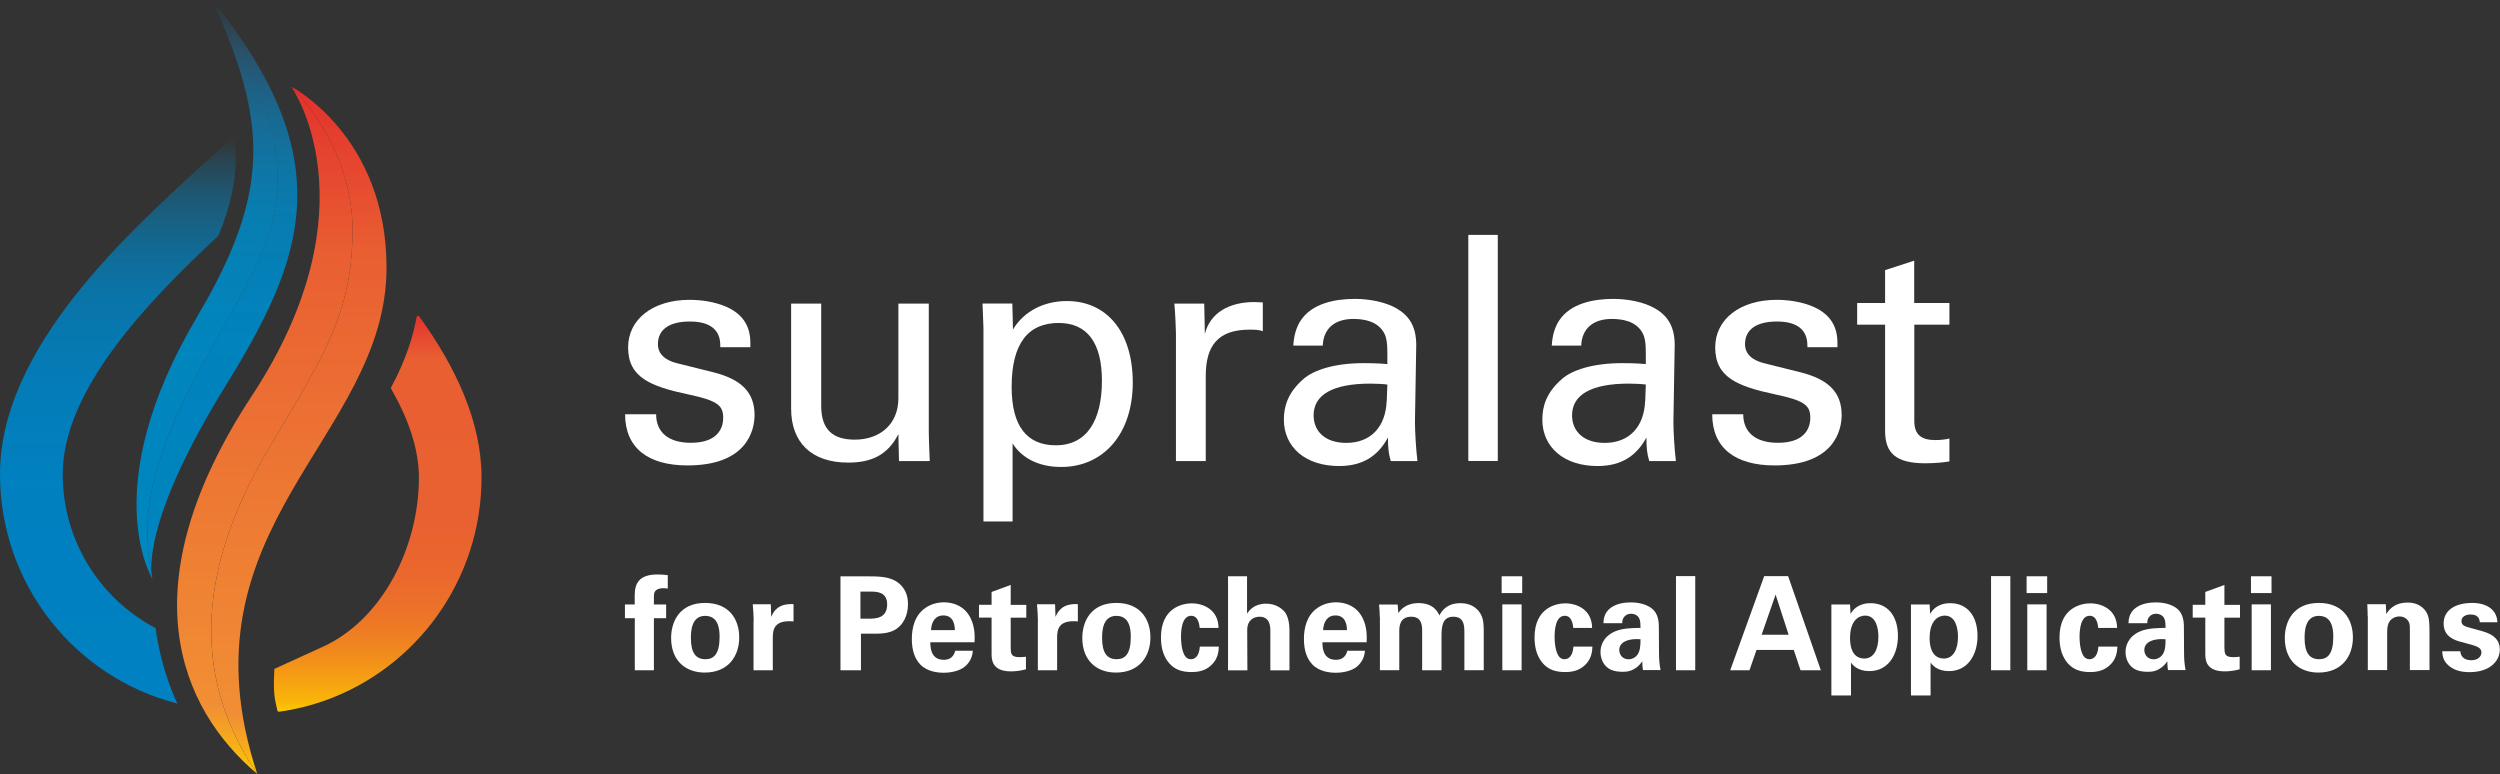 <?xml version="1.0" encoding="UTF-8"?>
<svg width="323px" height="100px" viewBox="0 0 323 100" version="1.1" xmlns="http://www.w3.org/2000/svg" xmlns:xlink="http://www.w3.org/1999/xlink">
    <rect x="0" y="0" width="323" height="100" fill="#333333" stroke="none"/>
    <title>supralast-logo</title>
    <defs>
        <linearGradient x1="50.033%" y1="100.019%" x2="50.033%" y2="0.01%" id="linearGradient-1">
            <stop stop-color="#FFEF26" offset="0%"></stop>
            <stop stop-color="#FEE921" offset="0%"></stop>
            <stop stop-color="#FDD70E" offset="0%"></stop>
            <stop stop-color="#FDCB03" offset="0%"></stop>
            <stop stop-color="#FDC800" offset="0%"></stop>
            <stop stop-color="#F9B409" offset="3%"></stop>
            <stop stop-color="#F49A15" offset="10%"></stop>
            <stop stop-color="#F08420" offset="17%"></stop>
            <stop stop-color="#EC7328" offset="25%"></stop>
            <stop stop-color="#EA672D" offset="35%"></stop>
            <stop stop-color="#E96031" offset="49%"></stop>
            <stop stop-color="#E95F32" offset="89%"></stop>
            <stop stop-color="#E3312D" offset="100%"></stop>
        </linearGradient>
        <linearGradient x1="49.985%" y1="100%" x2="49.985%" y2="-2.68250806e-15%" id="linearGradient-2">
            <stop stop-color="#2581C4" offset="0%"></stop>
            <stop stop-color="#2381C3" offset="0%"></stop>
            <stop stop-color="#1C81C3" offset="0%"></stop>
            <stop stop-color="#1081C2" offset="0%"></stop>
            <stop stop-color="#0081C1" offset="0%"></stop>
            <stop stop-color="#0081C1" stop-opacity="0.99" offset="39%"></stop>
            <stop stop-color="#0081C1" stop-opacity="0.95" offset="53%"></stop>
            <stop stop-color="#0082C2" stop-opacity="0.89" offset="63%"></stop>
            <stop stop-color="#0083C3" stop-opacity="0.81" offset="72%"></stop>
            <stop stop-color="#0085C5" stop-opacity="0.69" offset="79%"></stop>
            <stop stop-color="#0087C7" stop-opacity="0.55" offset="85%"></stop>
            <stop stop-color="#008ACA" stop-opacity="0.38" offset="91%"></stop>
            <stop stop-color="#008DCD" stop-opacity="0.19" offset="96%"></stop>
            <stop stop-color="#0090D0" stop-opacity="0" offset="100%"></stop>
        </linearGradient>
        <linearGradient x1="49.997%" y1="100.486%" x2="49.997%" y2="0.499%" id="linearGradient-3">
            <stop stop-color="#FFEF26" offset="0%"></stop>
            <stop stop-color="#FEE921" offset="0%"></stop>
            <stop stop-color="#FDD70E" offset="0%"></stop>
            <stop stop-color="#FDCB03" offset="0%"></stop>
            <stop stop-color="#FDC800" offset="0%"></stop>
            <stop stop-color="#F18F34" offset="9%"></stop>
            <stop stop-color="#E95F32" offset="76%"></stop>
            <stop stop-color="#E3312D" offset="100%"></stop>
        </linearGradient>
        <linearGradient x1="49.996%" y1="100%" x2="49.996%" y2="0%" id="linearGradient-4">
            <stop stop-color="#FFEF26" offset="0%"></stop>
            <stop stop-color="#FEE921" offset="0%"></stop>
            <stop stop-color="#FDD70E" offset="0%"></stop>
            <stop stop-color="#FDCB03" offset="0%"></stop>
            <stop stop-color="#FDC800" offset="0%"></stop>
            <stop stop-color="#F18F34" offset="10%"></stop>
            <stop stop-color="#E95F32" offset="75%"></stop>
            <stop stop-color="#E3312D" offset="100%"></stop>
        </linearGradient>
        <linearGradient x1="50%" y1="65%" x2="50%" y2="36%" id="linearGradient-5">
            <stop stop-color="#2581C4" offset="0%"></stop>
            <stop stop-color="#257FC2" offset="0%"></stop>
            <stop stop-color="#267ABB" offset="0%"></stop>
            <stop stop-color="#2872AF" offset="0%"></stop>
            <stop stop-color="#2B659D" offset="0%"></stop>
            <stop stop-color="#2F5687" offset="0%"></stop>
            <stop stop-color="#324E7C" offset="0%"></stop>
            <stop stop-color="#314E7D" stop-opacity="0.98" offset="12%"></stop>
            <stop stop-color="#315181" stop-opacity="0.93" offset="17%"></stop>
            <stop stop-color="#2F5687" stop-opacity="0.83" offset="20%"></stop>
            <stop stop-color="#2E5D91" stop-opacity="0.7" offset="22%"></stop>
            <stop stop-color="#2B669E" stop-opacity="0.52" offset="25%"></stop>
            <stop stop-color="#2871AE" stop-opacity="0.3" offset="27%"></stop>
            <stop stop-color="#257EC0" stop-opacity="0.05" offset="28%"></stop>
            <stop stop-color="#2581C4" stop-opacity="0" offset="29%"></stop>
        </linearGradient>
        <linearGradient x1="50.002%" y1="100%" x2="50.002%" y2="0%" id="linearGradient-6">
            <stop stop-color="#0085BF" offset="0%"></stop>
            <stop stop-color="#0084BF" stop-opacity="0.99" offset="39%"></stop>
            <stop stop-color="#0184BF" stop-opacity="0.95" offset="53%"></stop>
            <stop stop-color="#0384BF" stop-opacity="0.89" offset="64%"></stop>
            <stop stop-color="#0784BF" stop-opacity="0.8" offset="72%"></stop>
            <stop stop-color="#0B83C0" stop-opacity="0.69" offset="79%"></stop>
            <stop stop-color="#1083C1" stop-opacity="0.55" offset="85%"></stop>
            <stop stop-color="#1782C2" stop-opacity="0.38" offset="91%"></stop>
            <stop stop-color="#1E81C3" stop-opacity="0.18" offset="96%"></stop>
            <stop stop-color="#2581C4" stop-opacity="0" offset="100%"></stop>
        </linearGradient>
        <linearGradient x1="49.969%" y1="99.985%" x2="49.969%" y2="0%" id="linearGradient-7">
            <stop stop-color="#0087BF" offset="0%"></stop>
            <stop stop-color="#0086BF" stop-opacity="0.99" offset="39%"></stop>
            <stop stop-color="#0186BF" stop-opacity="0.95" offset="53%"></stop>
            <stop stop-color="#0386BF" stop-opacity="0.89" offset="64%"></stop>
            <stop stop-color="#0785BF" stop-opacity="0.8" offset="72%"></stop>
            <stop stop-color="#0B85C0" stop-opacity="0.69" offset="79%"></stop>
            <stop stop-color="#1084C1" stop-opacity="0.55" offset="85%"></stop>
            <stop stop-color="#1783C2" stop-opacity="0.38" offset="91%"></stop>
            <stop stop-color="#1E82C3" stop-opacity="0.18" offset="96%"></stop>
            <stop stop-color="#2581C4" stop-opacity="0" offset="100%"></stop>
        </linearGradient>
    </defs>
    <g id="02" stroke="none" stroke-width="1" fill="none" fill-rule="evenodd">
        <g id="supralast-logo" fill-rule="nonzero">
            <g id="Group">
                <path d="M42.014,83.42 C49.496,79.823 54.123,70.614 54.123,61.693 C54.123,57.952 52.728,54.068 50.537,50.227 C50.504,50.172 50.504,50.094 50.537,50.039 C52.551,46.32 53.437,43.154 53.824,40.974 C53.857,40.808 54.079,40.753 54.178,40.897 C58.827,47.338 62.214,54.433 62.214,61.693 C62.214,75.019 53.713,86.375 41.904,90.537 C40.033,91.201 38.085,91.677 36.06,91.954 C35.96,91.965 35.861,91.898 35.838,91.799 C35.573,90.448 35.252,89.983 35.451,86.419" id="Path" fill="url(#linearGradient-1)"></path>
                <path d="M0,61.273 C0,45.025 16.325,30.227 27.128,20.421 L30.249,17.598 C30.249,17.598 31.455,22.833 28.213,30.459 C18.982,39.048 8.102,50.437 8.102,61.273 C8.102,69.917 12.983,77.421 20.1,81.151 C20.41,83.398 21.14,87.084 22.911,90.891 C9.762,87.571 0,75.562 0,61.273 Z" id="Path" fill="url(#linearGradient-2)"></path>
                <g transform="translate(22.88, 11.19)" id="Path">
                    <path d="M11.763,46.895 C18.792,34.997 22.665,29.485 22.665,18.473 C22.665,7.46 14.752,0 14.752,0 C14.752,0 27.093,6.397 27.06,23.442 C27.015,45.49 -0.201,56.835 10.358,88.81 C0.164,73.89 4.735,58.794 11.763,46.895 Z" fill="url(#linearGradient-3)"></path>
                    <path d="M9.649,39.967 C25.753,15.462 14.752,0 14.752,0 C14.752,0 22.665,7.46 22.665,18.473 C22.665,29.485 18.792,34.986 11.763,46.895 C4.735,58.794 0.153,73.89 10.358,88.81 C0.286,80.288 -6.444,64.471 9.649,39.967 Z" fill="url(#linearGradient-4)"></path>
                </g>
                <g transform="translate(17.641, 0)" id="Path">
                    <path d="M2.049,74.776 C2.049,74.776 2.016,74.665 1.983,74.444 C2.005,74.555 2.027,74.665 2.049,74.776 Z" fill="url(#linearGradient-5)"></path>
                    <path d="M8.38,47.305 C14.479,36.17 19.869,29.065 17.755,18.417 C15.652,7.759 9.786,0 9.786,0 C26.488,20.786 21.717,33.315 11.491,49.873 C1.463,66.11 1.74,72.961 1.983,74.455 C0.234,66.276 2.37,58.296 8.38,47.305 Z" fill="url(#linearGradient-6)"></path>
                    <path d="M7.86,40.852 C17.501,24.626 16.825,15.628 9.797,0 C9.797,0 15.663,7.759 17.766,18.417 C19.88,29.076 14.479,36.182 8.392,47.305 C2.37,58.284 0.245,66.276 1.994,74.455 C2.027,74.676 2.061,74.787 2.061,74.787 C2.061,74.787 -5.322,63.066 7.86,40.863 L7.86,40.852 Z" fill="url(#linearGradient-7)"></path>
                </g>
            </g>
            <g id="Group" transform="translate(80.742, 30.349)" fill="#FFFFFF">
                <g transform="translate(0.022, 0)">
                    <path d="M16.182,14.51 L12.297,14.51 L12.297,14.267 C12.297,12.286 11.002,11.19 8.367,11.19 C5.733,11.19 4.239,12.208 4.239,14.112 C4.239,15.329 5.091,16.182 6.707,16.58 L11.411,17.753 C14.975,18.65 16.724,20.31 16.724,23.265 C16.724,25.246 15.75,29.784 8.058,29.784 C2.955,29.784 0,27.515 0,23.177 L4.007,23.177 C4.007,25.49 5.589,26.862 8.5,26.862 C12.474,26.862 12.673,24.35 12.673,23.664 C12.673,22.081 12.064,21.439 8.213,20.62 C3.232,19.568 0.387,18.395 0.387,14.543 C0.387,10.902 3.586,8.39 8.323,8.39 C9.983,8.39 11.566,8.677 12.861,9.198 C14.842,10.006 16.182,11.422 16.182,13.935 L16.182,14.499 L16.182,14.51 Z" id="Path"></path>
                    <path d="M39.236,8.877 L39.236,25.49 C39.236,26.143 39.281,27.393 39.358,29.22 L35.385,29.22 C35.34,27.482 35.307,26.298 35.307,25.733 C33.924,28.489 31.743,29.419 28.821,29.419 C24.04,29.419 21.45,26.785 21.45,22.446 L21.45,8.877 L25.335,8.877 L25.335,22.081 C25.335,25.125 26.796,26.453 29.673,26.453 C32.961,26.453 35.307,24.427 35.307,21.107 L35.307,8.877 L39.236,8.877 L39.236,8.877 Z" id="Path"></path>
                    <path d="M56.336,29.983 C53.293,29.983 51.19,28.733 50.061,26.94 L50.061,37.023 L46.298,37.023 L46.298,11.987 C46.298,11.666 46.253,10.614 46.176,8.866 L50.028,8.866 C50.072,10.526 50.105,11.666 50.105,12.23 C51.566,9.795 54.2,8.545 57.078,8.545 C62.147,8.545 65.589,12.429 65.589,19.081 C65.589,25.733 61.782,29.983 56.348,29.983 L56.336,29.983 Z M61.605,18.838 C61.605,13.935 59.701,11.378 56.015,11.378 C52.131,11.378 49.939,13.935 49.939,19.646 C49.939,24.715 51.92,27.183 55.65,27.183 C59.701,27.183 61.605,23.907 61.605,18.838 Z" id="Shape"></path>
                    <path d="M82.391,8.711 L82.391,12.441 C81.948,12.274 81.461,12.241 80.686,12.241 C76.591,12.241 75.019,14.311 75.019,18.24 L75.019,29.22 L71.168,29.22 L71.168,12.728 C71.168,12.363 71.09,10.293 70.968,8.877 L74.82,8.877 C74.864,10.825 74.898,12.12 74.898,12.806 C75.584,10.05 78.063,8.677 81.295,8.677 L82.391,8.722 L82.391,8.711 Z" id="Path"></path>
                    <path d="M102.048,24.151 C102.048,25.246 102.169,27.637 102.369,29.22 L98.926,29.22 C98.639,28.29 98.561,27.482 98.561,26.176 C97.31,28.489 95.396,29.862 92.241,29.862 C87.903,29.862 85.113,27.427 85.113,23.863 C85.113,22.125 85.645,20.343 87.67,18.594 C88.965,17.465 91.644,16.569 95.407,16.569 C95.938,16.569 97.189,16.569 98.484,16.691 L98.484,15.318 C98.484,14.101 98.406,13.215 97.997,12.562 C97.144,11.146 95.484,10.858 94.068,10.858 C91.721,10.858 90.216,12.075 90.138,14.3 L86.331,14.3 C86.408,12.961 86.74,11.909 87.261,11.101 C88.755,8.788 91.843,8.268 94.311,8.268 C96.17,8.268 98.24,8.677 99.657,9.485 C101.195,10.382 102.214,11.71 102.214,14.222 L102.048,24.151 L102.048,24.151 Z M98.406,21.439 L98.484,19.336 C98.074,19.258 96.779,19.214 96.292,19.214 C91.467,19.214 88.954,20.631 88.954,23.309 C88.954,25.379 90.448,26.873 93.171,26.873 C96.37,26.873 98.273,24.77 98.395,21.439 L98.406,21.439 Z" id="Shape"></path>
                    <polygon id="Path" points="112.75 0 112.75 29.209 108.943 29.209 108.943 0"></polygon>
                    <path d="M135.44,24.151 C135.44,25.246 135.562,27.637 135.761,29.22 L132.319,29.22 C132.031,28.29 131.954,27.482 131.954,26.176 C130.703,28.489 128.788,29.862 125.634,29.862 C121.295,29.862 118.506,27.427 118.506,23.863 C118.506,22.125 119.037,20.343 121.063,18.594 C122.357,17.465 125.036,16.569 128.799,16.569 C129.33,16.569 130.581,16.569 131.876,16.691 L131.876,15.318 C131.876,14.101 131.799,13.215 131.389,12.562 C130.537,11.146 128.877,10.858 127.46,10.858 C125.113,10.858 123.608,12.075 123.531,14.3 L119.723,14.3 C119.801,12.961 120.133,11.909 120.653,11.101 C122.147,8.788 125.235,8.268 127.703,8.268 C129.563,8.268 131.633,8.677 133.049,9.485 C134.588,10.382 135.606,11.71 135.606,14.222 L135.44,24.151 L135.44,24.151 Z M131.799,21.439 L131.876,19.336 C131.467,19.258 130.172,19.214 129.685,19.214 C124.859,19.214 122.346,20.631 122.346,23.309 C122.346,25.379 123.841,26.873 126.563,26.873 C129.762,26.873 131.666,24.77 131.787,21.439 L131.799,21.439 Z" id="Shape"></path>
                    <path d="M156.635,14.51 L152.75,14.51 L152.75,14.267 C152.75,12.286 151.455,11.19 148.821,11.19 C146.187,11.19 144.693,12.208 144.693,14.112 C144.693,15.329 145.545,16.182 147.161,16.58 L151.865,17.753 C155.429,18.65 157.178,20.31 157.178,23.265 C157.178,25.246 156.204,29.784 148.511,29.784 C143.409,29.784 140.454,27.515 140.454,23.177 L144.46,23.177 C144.46,25.49 146.043,26.862 148.954,26.862 C152.928,26.862 153.127,24.35 153.127,23.664 C153.127,22.081 152.518,21.439 148.666,20.62 C143.686,19.568 140.841,18.395 140.841,14.543 C140.841,10.902 144.04,8.39 148.777,8.39 C150.437,8.39 152.02,8.677 153.315,9.198 C155.296,10.006 156.635,11.422 156.635,13.935 L156.635,14.499 L156.635,14.51 Z" id="Path"></path>
                    <path d="M166.563,8.799 L171.101,8.799 L171.101,11.599 L166.563,11.599 L166.563,24.04 C166.563,25.866 167.537,26.508 169.275,26.508 C169.961,26.508 170.614,26.431 171.101,26.309 L171.101,29.264 C170.415,29.386 169.275,29.507 167.98,29.507 C164.051,29.507 162.789,28.091 162.789,25.291 L162.789,11.599 L159.181,11.599 L159.181,8.799 L162.789,8.799 L162.789,4.549 L166.552,3.331 L166.552,8.799 L166.563,8.799 Z" id="Path"></path>
                </g>
                <g transform="translate(0, 43.874)">
                    <path d="M1.262,5.645 L0,5.645 L0,3.874 L1.262,3.874 L1.262,2.712 C1.262,1.217 1.771,0 4.184,0 C4.35,0 4.826,0 5.534,0.089 L5.534,1.826 C5.279,1.793 5.213,1.771 5.014,1.771 C3.741,1.771 3.741,2.446 3.741,2.878 L3.741,3.874 L5.324,3.874 L5.324,5.645 L3.741,5.645 L3.741,12.374 L1.273,12.374 L1.273,5.645 L1.262,5.645 Z" id="Path"></path>
                    <path d="M10.36,3.675 C13.437,3.675 14.765,5.755 14.765,8.135 C14.765,10.515 13.381,12.673 10.304,12.673 C7.88,12.673 5.966,11.179 5.966,8.201 C5.966,6.154 7.006,3.675 10.36,3.675 L10.36,3.675 Z M10.393,10.946 C11.489,10.946 12.23,10.293 12.23,8.035 C12.23,6.906 12.009,5.346 10.36,5.346 C8.545,5.346 8.522,7.449 8.522,8.224 C8.522,10.127 9.164,10.946 10.393,10.946 L10.393,10.946 Z" id="Shape"></path>
                    <path d="M16.635,5.966 C16.635,5.567 16.569,4.339 16.514,3.852 L18.849,3.852 L18.893,5.479 C19.214,4.759 19.768,3.73 21.782,3.83 L21.782,6.065 C19.258,5.833 19.103,7.128 19.103,8.19 L19.103,12.374 L16.613,12.374 L16.613,5.966 L16.635,5.966 Z" id="Path"></path>
                    <path d="M27.858,0.243 L31.61,0.243 C33.359,0.243 34.82,0.365 35.827,1.572 C36.469,2.346 36.569,3.221 36.569,3.841 C36.569,5.257 35.982,6.453 35.019,7.072 C34.134,7.648 32.905,7.648 32.263,7.648 L30.493,7.648 L30.493,12.374 L27.847,12.374 L27.847,0.243 L27.858,0.243 Z M30.437,5.711 L31.478,5.711 C32.319,5.711 33.879,5.711 33.879,3.863 C33.879,2.214 32.485,2.214 31.743,2.214 L30.426,2.214 L30.426,5.711 L30.437,5.711 Z" id="Shape"></path>
                    <path d="M39.458,8.755 C39.458,9.308 39.458,11.024 41.195,11.024 C41.815,11.024 42.435,10.791 42.678,9.851 L44.947,9.851 C44.914,10.249 44.826,10.98 44.139,11.699 C43.52,12.352 42.402,12.695 41.162,12.695 C40.443,12.695 39.059,12.562 38.163,11.633 C37.388,10.825 37.067,9.685 37.067,8.323 C37.067,6.962 37.399,5.291 38.838,4.305 C39.491,3.863 40.299,3.597 41.229,3.597 C42.435,3.597 43.885,4.073 44.66,5.645 C45.235,6.807 45.202,8.046 45.169,8.755 L39.469,8.755 L39.458,8.755 Z M42.623,7.194 C42.623,6.807 42.59,5.291 41.14,5.291 C40.044,5.291 39.59,6.198 39.546,7.194 L42.623,7.194 Z" id="Shape"></path>
                    <path d="M51.81,12.252 C51.002,12.474 50.282,12.518 49.873,12.518 C47.371,12.518 47.371,10.935 47.371,10.227 L47.371,5.567 L45.744,5.567 L45.744,3.918 L47.371,3.918 L47.371,2.258 L49.84,1.35 L49.84,3.929 L51.854,3.929 L51.854,5.578 L49.84,5.578 L49.84,9.419 C49.851,10.194 49.851,10.681 50.968,10.681 C51.334,10.681 51.511,10.659 51.81,10.625 L51.81,12.252 L51.81,12.252 Z" id="Path"></path>
                    <path d="M53.359,5.966 C53.359,5.567 53.293,4.339 53.237,3.852 L55.573,3.852 L55.628,5.479 C55.949,4.759 56.502,3.73 58.517,3.83 L58.517,6.065 C55.993,5.833 55.838,7.128 55.838,8.19 L55.838,12.374 L53.348,12.374 L53.348,5.966 L53.359,5.966 Z" id="Path"></path>
                    <path d="M63.486,3.675 C66.563,3.675 67.892,5.755 67.892,8.135 C67.892,10.515 66.508,12.673 63.431,12.673 C61.007,12.673 59.092,11.179 59.092,8.201 C59.092,6.154 60.133,3.675 63.486,3.675 L63.486,3.675 Z M63.52,10.946 C64.615,10.946 65.357,10.293 65.357,8.035 C65.357,6.906 65.136,5.346 63.486,5.346 C61.671,5.346 61.649,7.449 61.649,8.224 C61.649,10.127 62.291,10.946 63.52,10.946 L63.52,10.946 Z" id="Shape"></path>
                    <path d="M74.256,6.895 C74.222,6.597 74.123,5.335 73.16,5.335 C71.987,5.335 71.843,7.117 71.843,8.046 C71.843,8.522 71.898,10.028 72.463,10.659 C72.695,10.913 72.95,10.946 73.138,10.946 C73.403,10.946 74.178,10.825 74.278,9.319 L76.735,9.319 C76.702,9.972 76.613,11.002 75.639,11.821 C75.03,12.341 74.278,12.607 73.215,12.607 C72.086,12.607 71.09,12.352 70.327,11.478 C69.585,10.625 69.253,9.496 69.253,8.135 C69.253,4.261 72.097,3.73 73.226,3.73 C74.809,3.73 76.68,4.604 76.691,6.906 L74.256,6.906 L74.256,6.895 Z" id="Path"></path>
                    <path d="M77.908,0.232 L80.376,0.232 L80.376,5.047 C80.664,4.649 81.284,3.774 82.833,3.774 C84.095,3.774 84.903,4.394 85.302,4.914 C85.6,5.335 85.855,6.11 85.855,7.216 L85.855,12.385 L83.387,12.385 L83.387,7.305 C83.387,6.818 83.387,5.457 81.992,5.457 C81.284,5.457 80.398,5.855 80.398,7.183 L80.421,12.385 L77.919,12.385 L77.919,0.243 L77.908,0.232 Z" id="Path"></path>
                    <path d="M90.116,8.755 C90.116,9.308 90.116,11.024 91.854,11.024 C92.474,11.024 93.094,10.791 93.337,9.851 L95.606,9.851 C95.573,10.249 95.484,10.98 94.798,11.699 C94.178,12.352 93.06,12.695 91.821,12.695 C91.101,12.695 89.718,12.562 88.821,11.633 C88.046,10.825 87.726,9.685 87.726,8.323 C87.726,6.962 88.058,5.291 89.496,4.305 C90.149,3.863 90.957,3.597 91.887,3.597 C93.094,3.597 94.543,4.073 95.318,5.645 C95.894,6.807 95.861,8.046 95.827,8.755 L90.127,8.755 L90.116,8.755 Z M93.282,7.194 C93.282,6.807 93.248,5.291 91.799,5.291 C90.703,5.291 90.249,6.198 90.205,7.194 L93.282,7.194 Z" id="Shape"></path>
                    <path d="M97.521,5.479 C97.521,4.936 97.488,4.416 97.432,3.885 L99.834,3.885 L99.923,4.981 C100.188,4.615 100.852,3.697 102.546,3.697 C104.494,3.697 105.047,4.892 105.224,5.291 C105.932,3.929 107.072,3.708 107.947,3.708 C109.662,3.708 110.349,4.737 110.537,5.069 C110.991,5.811 110.957,6.84 110.957,7.571 L110.957,12.363 L108.456,12.363 L108.456,7.371 C108.456,6.464 108.323,5.457 107.028,5.457 C105.534,5.457 105.501,6.851 105.501,8.113 L105.501,12.374 L102.999,12.374 L102.999,7.327 C102.999,6.674 102.988,5.457 101.605,5.457 C100.044,5.457 100.044,6.807 100.044,7.371 L100.044,12.363 L97.543,12.363 L97.543,5.468 L97.521,5.479 Z" id="Path"></path>
                    <path d="M113.271,0.232 L115.927,0.232 L115.927,2.402 L113.271,2.402 L113.271,0.232 Z M113.359,3.863 L115.849,3.863 L115.849,12.374 L113.359,12.374 L113.359,3.863 Z" id="Shape"></path>
                    <path d="M122.524,6.895 C122.49,6.597 122.391,5.335 121.428,5.335 C120.255,5.335 120.111,7.117 120.111,8.046 C120.111,8.522 120.166,10.028 120.73,10.659 C120.963,10.913 121.217,10.946 121.406,10.946 C121.671,10.946 122.446,10.825 122.546,9.319 L125.003,9.319 C124.97,9.972 124.881,11.002 123.907,11.821 C123.298,12.341 122.546,12.607 121.483,12.607 C120.354,12.607 119.358,12.352 118.594,11.478 C117.853,10.625 117.521,9.496 117.521,8.135 C117.521,4.261 120.365,3.73 121.494,3.73 C123.077,3.73 124.947,4.604 124.958,6.906 L122.524,6.906 L122.524,6.895 Z" id="Path"></path>
                    <path d="M131.533,12.374 C131.444,11.854 131.444,11.467 131.444,11.212 C130.504,12.573 129.375,12.573 128.91,12.573 C127.681,12.573 127.128,12.219 126.785,11.898 C126.276,11.389 126.043,10.703 126.043,10.028 C126.043,9.353 126.276,8.113 127.847,7.382 C128.888,6.906 130.382,6.906 131.212,6.906 C131.212,6.353 131.19,6.087 131.09,5.778 C130.869,5.158 130.216,5.069 129.983,5.069 C129.629,5.069 129.264,5.224 129.043,5.545 C128.854,5.833 128.854,6.099 128.854,6.298 L126.419,6.298 C126.442,5.844 126.486,4.936 127.382,4.294 C128.157,3.741 129.153,3.608 129.961,3.608 C130.67,3.608 132.153,3.73 132.994,4.704 C133.569,5.39 133.581,6.408 133.581,6.785 L133.603,10.194 C133.603,10.913 133.658,11.644 133.802,12.352 L131.544,12.352 L131.533,12.374 Z M128.467,9.751 C128.467,10.327 128.854,10.957 129.673,10.957 C130.127,10.957 130.504,10.736 130.736,10.47 C131.168,9.928 131.212,9.275 131.212,8.367 C129.618,8.235 128.467,8.733 128.467,9.751 L128.467,9.751 Z" id="Shape"></path>
                    <polygon id="Path" points="135.794 0.21 138.284 0.21 138.284 12.374 135.794 12.374"></polygon>
                    <path d="M150.282,0.21 L154.51,12.374 L151.887,12.374 L151.013,9.751 L146.198,9.751 L145.291,12.374 L142.8,12.374 L147.194,0.21 L150.293,0.21 L150.282,0.21 Z M150.349,7.781 L148.666,2.601 L146.862,7.781 L150.349,7.781 Z" id="Shape"></path>
                    <path d="M158.284,3.885 L158.351,5.091 C159.126,3.73 160.542,3.708 160.941,3.708 C163.143,3.708 164.471,5.357 164.471,7.947 C164.471,10.349 163.232,12.485 160.775,12.485 C159.247,12.485 158.616,11.677 158.406,11.389 L158.406,15.628 L155.872,15.628 L155.872,3.874 L158.296,3.874 L158.284,3.885 Z M161.948,8.058 C161.948,7.05 161.693,5.313 160.232,5.313 C159.424,5.313 158.284,5.921 158.284,8.201 C158.284,8.711 158.296,10.858 160.133,10.858 C161.306,10.858 161.948,9.729 161.948,8.046 L161.948,8.058 Z" id="Shape"></path>
                    <path d="M168.567,3.885 L168.633,5.091 C169.408,3.73 170.825,3.708 171.223,3.708 C173.426,3.708 174.754,5.357 174.754,7.947 C174.754,10.349 173.514,12.485 171.057,12.485 C169.53,12.485 168.899,11.677 168.688,11.389 L168.688,15.628 L166.154,15.628 L166.154,3.874 L168.578,3.874 L168.567,3.885 Z M172.23,8.058 C172.23,7.05 171.976,5.313 170.515,5.313 C169.707,5.313 168.567,5.921 168.567,8.201 C168.567,8.711 168.578,10.858 170.415,10.858 C171.588,10.858 172.23,9.729 172.23,8.046 L172.23,8.058 Z" id="Shape"></path>
                    <polygon id="Path" points="176.502 0.21 178.993 0.21 178.993 12.374 176.502 12.374"></polygon>
                    <path d="M181.096,0.232 L183.752,0.232 L183.752,2.402 L181.096,2.402 L181.096,0.232 Z M181.184,3.863 L183.675,3.863 L183.675,12.374 L181.184,12.374 L181.184,3.863 Z" id="Shape"></path>
                    <path d="M190.349,6.895 C190.315,6.597 190.216,5.335 189.253,5.335 C188.08,5.335 187.936,7.117 187.936,8.046 C187.936,8.522 187.991,10.028 188.556,10.659 C188.788,10.913 189.043,10.946 189.231,10.946 C189.496,10.946 190.271,10.825 190.371,9.319 L192.828,9.319 C192.795,9.972 192.706,11.002 191.732,11.821 C191.123,12.341 190.371,12.607 189.308,12.607 C188.179,12.607 187.183,12.352 186.419,11.478 C185.678,10.625 185.346,9.496 185.346,8.135 C185.346,4.261 188.19,3.73 189.319,3.73 C190.902,3.73 192.773,4.604 192.784,6.906 L190.349,6.906 L190.349,6.895 Z" id="Path"></path>
                    <path d="M199.369,12.374 C199.281,11.854 199.281,11.467 199.281,11.212 C198.34,12.573 197.211,12.573 196.746,12.573 C195.517,12.573 194.964,12.219 194.621,11.898 C194.112,11.389 193.879,10.703 193.879,10.028 C193.879,9.353 194.112,8.113 195.683,7.382 C196.724,6.906 198.218,6.906 199.048,6.906 C199.048,6.353 199.026,6.087 198.926,5.778 C198.705,5.158 198.052,5.069 197.82,5.069 C197.465,5.069 197.1,5.224 196.879,5.545 C196.691,5.833 196.691,6.099 196.691,6.298 L194.256,6.298 C194.278,5.844 194.322,4.936 195.219,4.294 C195.993,3.741 196.989,3.608 197.797,3.608 C198.506,3.608 199.989,3.73 200.83,4.704 C201.406,5.39 201.417,6.408 201.417,6.785 L201.439,10.194 C201.439,10.913 201.494,11.644 201.638,12.352 L199.38,12.352 L199.369,12.374 Z M196.303,9.751 C196.303,10.327 196.691,10.957 197.51,10.957 C197.963,10.957 198.34,10.736 198.572,10.47 C199.004,9.928 199.048,9.275 199.048,8.367 C197.454,8.235 196.303,8.733 196.303,9.751 L196.303,9.751 Z" id="Shape"></path>
                    <path d="M208.622,12.252 C207.814,12.474 207.095,12.518 206.685,12.518 C204.184,12.518 204.184,10.935 204.184,10.227 L204.184,5.567 L202.557,5.567 L202.557,3.918 L204.184,3.918 L204.184,2.258 L206.652,1.35 L206.652,3.929 L208.666,3.929 L208.666,5.578 L206.652,5.578 L206.652,9.419 C206.674,10.194 206.674,10.681 207.781,10.681 C208.146,10.681 208.323,10.659 208.622,10.625 L208.622,12.252 L208.622,12.252 Z" id="Path"></path>
                    <path d="M210.083,0.232 L212.739,0.232 L212.739,2.402 L210.083,2.402 L210.083,0.232 Z M210.172,3.863 L212.662,3.863 L212.662,12.374 L210.172,12.374 L210.172,3.863 Z" id="Shape"></path>
                    <path d="M218.849,3.675 C221.926,3.675 223.254,5.755 223.254,8.135 C223.254,10.515 221.871,12.673 218.794,12.673 C216.37,12.673 214.455,11.179 214.455,8.201 C214.455,6.154 215.495,3.675 218.849,3.675 L218.849,3.675 Z M218.882,10.946 C219.978,10.946 220.719,10.293 220.719,8.035 C220.719,6.906 220.498,5.346 218.849,5.346 C217.034,5.346 217.012,7.449 217.012,8.224 C217.012,10.127 217.654,10.946 218.882,10.946 L218.882,10.946 Z" id="Shape"></path>
                    <path d="M225.158,5.39 C225.158,5.39 225.158,4.427 225.113,3.841 L227.504,3.841 L227.571,5.113 C227.803,4.726 228.478,3.63 230.327,3.63 C231.987,3.63 232.695,4.638 232.916,5.224 C233.105,5.744 233.149,6.187 233.149,7.759 L233.149,12.352 L230.614,12.352 L230.614,7.072 C230.614,6.718 230.614,6.419 230.481,6.143 C230.293,5.778 229.906,5.423 229.275,5.423 C228.733,5.423 228.246,5.678 227.98,6.076 C227.825,6.298 227.681,6.718 227.681,7.371 L227.681,12.352 L225.18,12.352 L225.18,5.368 L225.158,5.39 Z" id="Path"></path>
                    <path d="M237.133,9.917 C237.167,10.459 237.499,11.079 238.55,11.079 C239.436,11.079 239.856,10.57 239.856,10.072 C239.856,9.685 239.657,9.386 238.683,9.109 L237.133,8.688 C236.447,8.489 234.975,8.069 234.975,6.331 C234.975,4.593 236.491,3.675 238.694,3.675 C240.443,3.675 241.859,4.483 241.926,6.176 L239.657,6.176 C239.59,5.235 238.827,5.169 238.45,5.169 C237.775,5.169 237.277,5.49 237.277,6.01 C237.277,6.586 237.698,6.696 238.439,6.906 L239.967,7.327 C241.516,7.748 242.236,8.533 242.236,9.696 C242.236,11.157 240.974,12.618 238.329,12.618 C237.233,12.618 236.193,12.385 235.418,11.577 C234.864,10.991 234.809,10.315 234.798,9.917 L237.133,9.917 L237.133,9.917 Z" id="Path"></path>
                </g>
            </g>
        </g>
    </g>
</svg>